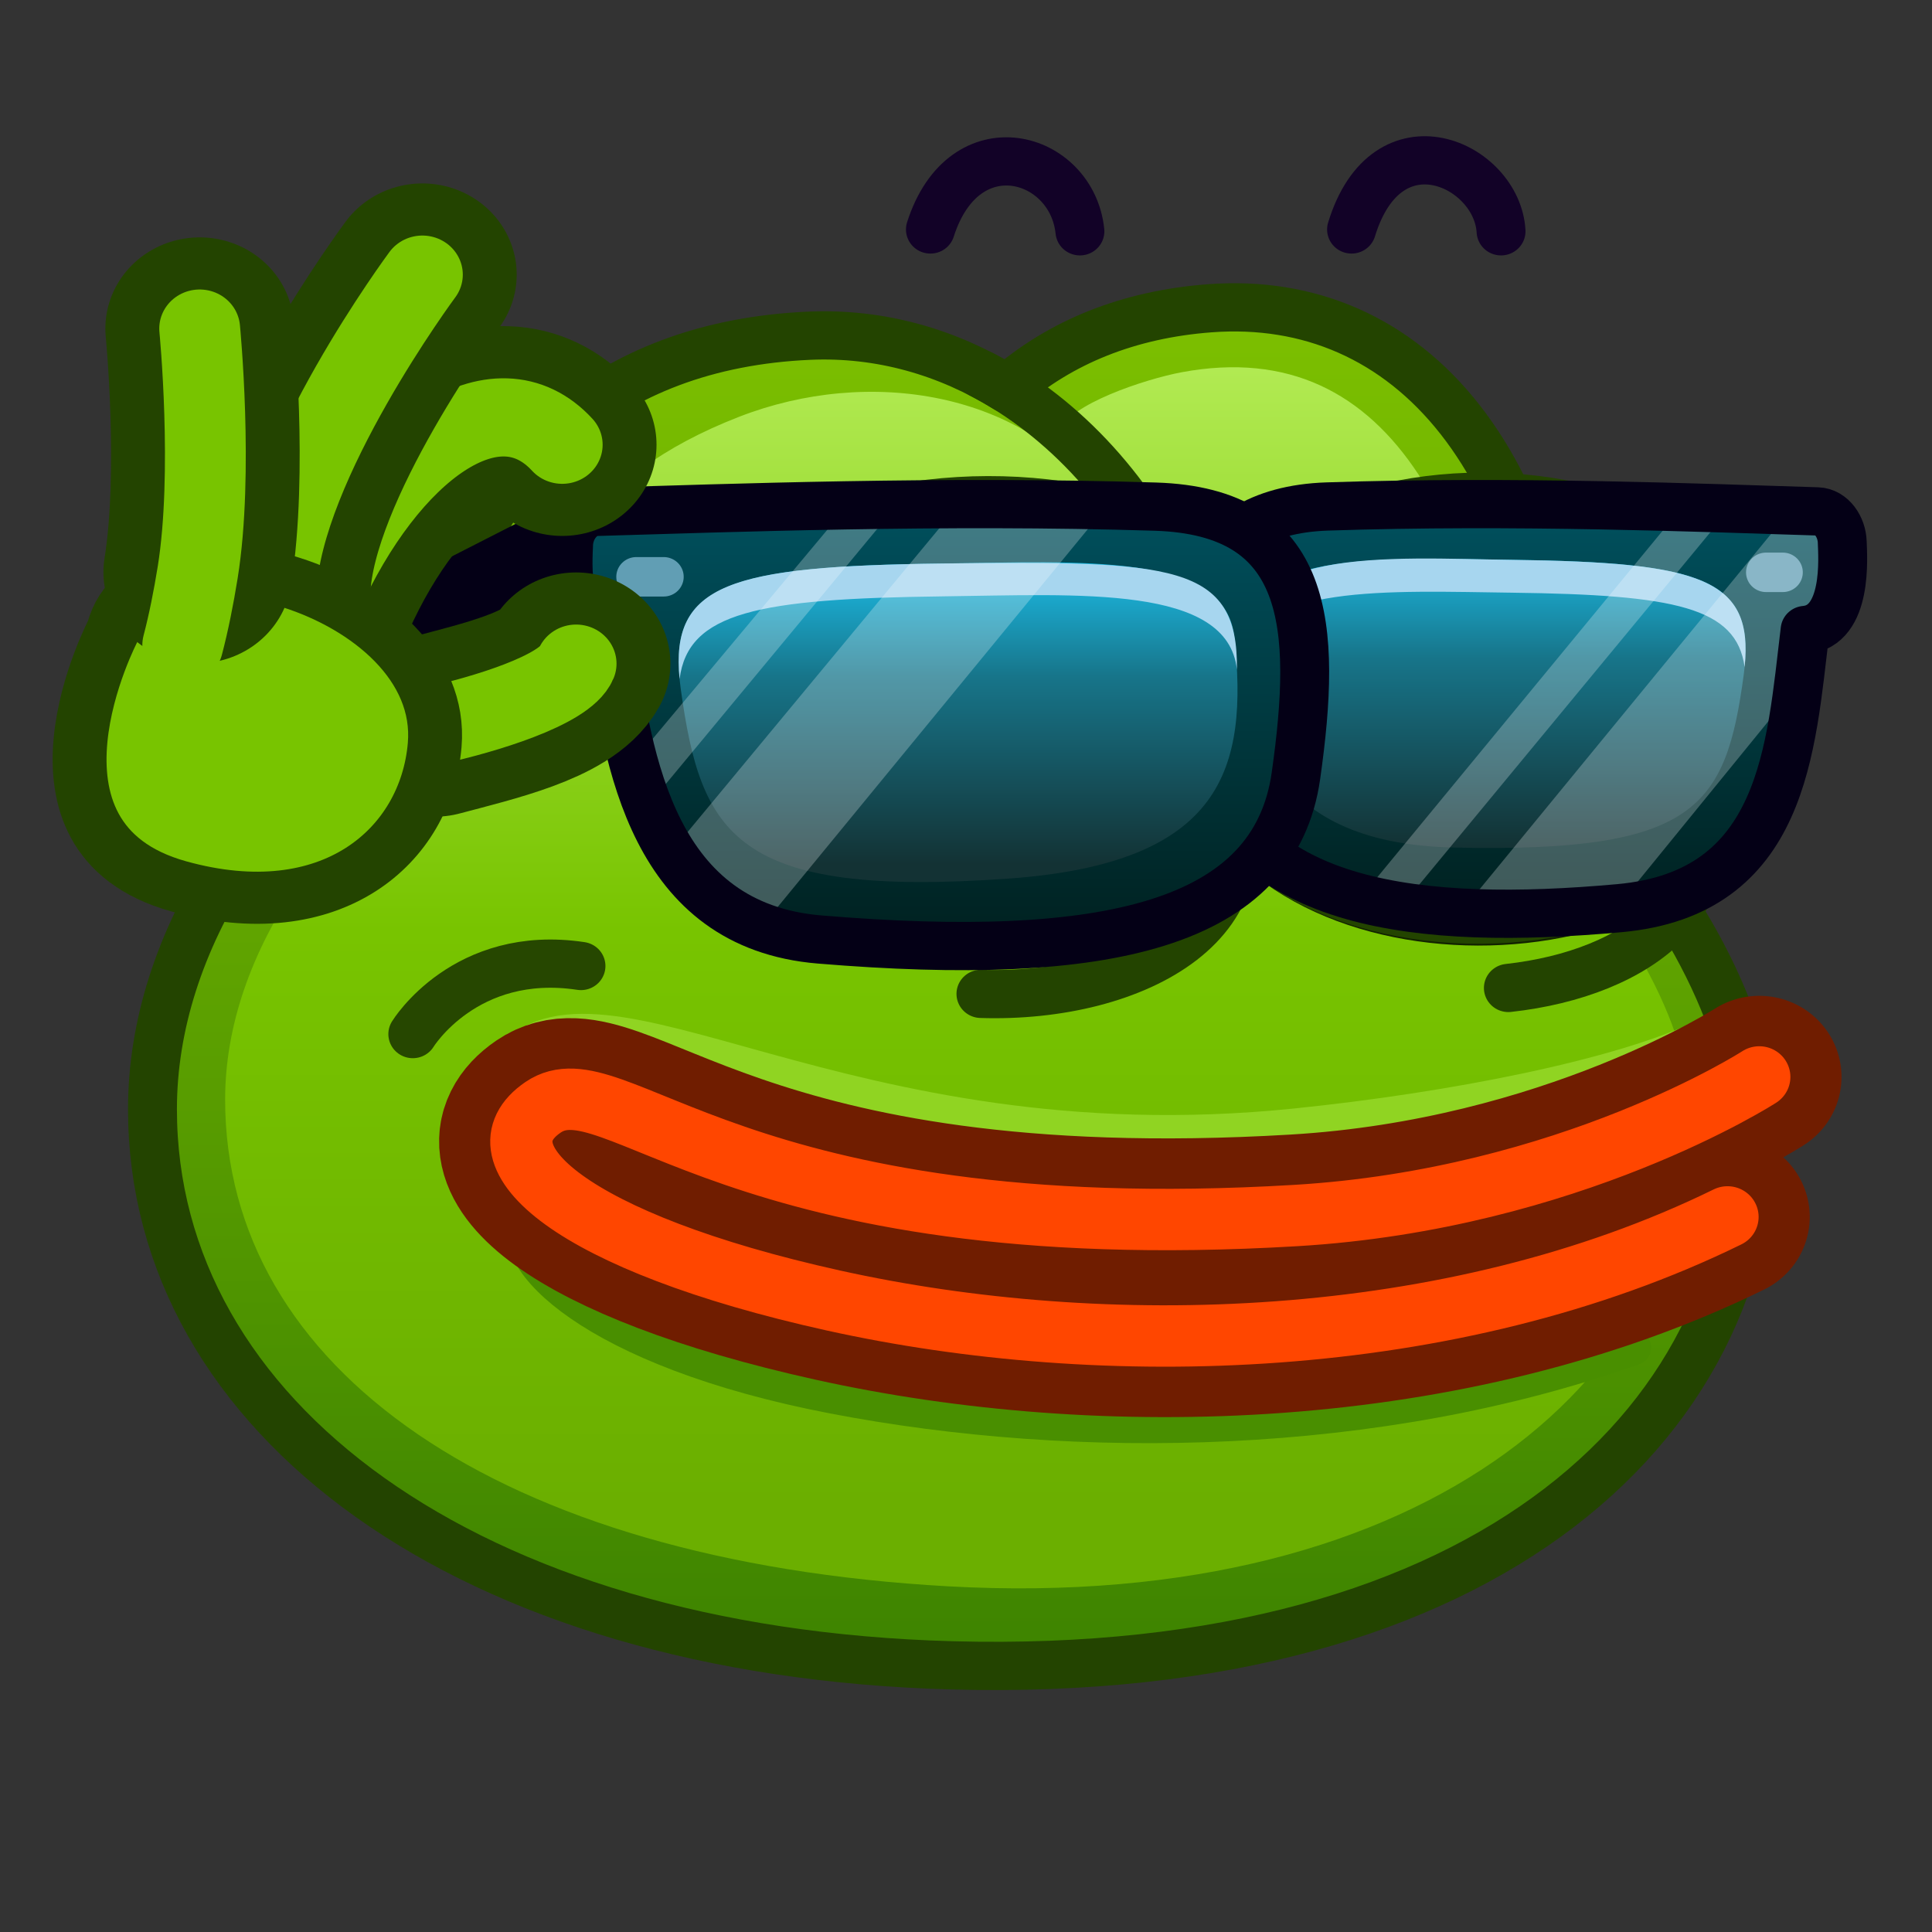 <svg xmlns="http://www.w3.org/2000/svg" viewBox="0 0 512 512" width="512" height="512" preserveAspectRatio="xMidYMid meet" style="width: 100%; height: 100%; transform: translate3d(0px, 0px, 0px); content-visibility: visible;"><rect x="0" y="0" width="512" height="512" fill="#333333" stroke="none"/><defs><clipPath id="__lottie_element_2"><rect width="512" height="512" x="0" y="0"/></clipPath><linearGradient id="__lottie_element_9" spreadMethod="pad" gradientUnits="userSpaceOnUse" x1="-0.308" y1="-176.917" x2="-0.308" y2="151.744"><stop offset="0%" stop-color="rgb(129,196,0)"/><stop offset="50%" stop-color="rgb(96,164,0)"/><stop offset="100%" stop-color="rgb(62,132,0)"/></linearGradient><linearGradient id="__lottie_element_10" spreadMethod="pad" gradientUnits="userSpaceOnUse" x1="-0.528" y1="-169.902" x2="-0.528" y2="142.347"><stop offset="0%" stop-color="rgb(192,244,103)"/><stop offset="24%" stop-color="rgb(156,220,52)"/><stop offset="51%" stop-color="rgb(120,196,0)"/><stop offset="72%" stop-color="rgb(113,185,0)"/><stop offset="93%" stop-color="rgb(107,175,0)"/></linearGradient><linearGradient id="__lottie_element_13" spreadMethod="pad" gradientUnits="userSpaceOnUse" x1="-0.979" y1="45.415" x2="-0.979" y2="-89.39"><stop offset="0%" stop-color="rgb(0,33,32)"/><stop offset="64%" stop-color="rgb(0,78,91)"/><stop offset="100%" stop-color="rgb(0,122,150)"/></linearGradient><linearGradient id="__lottie_element_14" spreadMethod="pad" gradientUnits="userSpaceOnUse" x1="-0.674" y1="32.398" x2="-0.674" y2="-34.629"><stop offset="0%" stop-color="rgb(19,50,52)"/><stop offset="64%" stop-color="rgb(23,117,138)"/><stop offset="100%" stop-color="rgb(28,184,225)"/></linearGradient><linearGradient id="__lottie_element_15" spreadMethod="pad" gradientUnits="userSpaceOnUse" x1="-0.308" y1="48.749" x2="-0.308" y2="-99.459"><stop offset="0%" stop-color="rgb(0,33,32)"/><stop offset="64%" stop-color="rgb(0,78,91)"/><stop offset="100%" stop-color="rgb(0,122,150)"/></linearGradient><linearGradient id="__lottie_element_16" spreadMethod="pad" gradientUnits="userSpaceOnUse" x1="-0.674" y1="32.398" x2="-0.674" y2="-34.629"><stop offset="0%" stop-color="rgb(19,50,52)"/><stop offset="64%" stop-color="rgb(23,117,138)"/><stop offset="100%" stop-color="rgb(28,184,225)"/></linearGradient><linearGradient id="__lottie_element_49" spreadMethod="pad" gradientUnits="userSpaceOnUse" x1="-0.535" y1="-31.89" x2="1.01" y2="36.897"><stop offset="0%" stop-color="rgb(147,214,38)"/><stop offset="46%" stop-color="rgb(139,209,28)"/><stop offset="93%" stop-color="rgb(132,204,17)"/></linearGradient></defs><g clip-path="url(#__lottie_element_2)"><g transform="matrix(1.178,0,0,1.162,403.605,45.971)" opacity="1" style="display: block;"><g opacity="1" transform="matrix(1,0,0,1,40.107,52.873)"><path stroke-linecap="round" stroke-linejoin="round" fill-opacity="0" stroke="rgb(4,0,22)" stroke-opacity="1" stroke-width="22" d=" M-28.106,50.128 C-28.106,50.128 19.606,31.873 19.606,31.873"/></g></g><g transform="matrix(1.178,0,0,1.162,-41.392,-59.147)" opacity="1" style="display: block;"><g opacity="1" transform="matrix(1,0,0,1,249.308,275.917)"><path fill="url(#__lottie_element_9)" fill-opacity="1" d=" M138.417,-44.724 C136.613,-120.376 102.641,-158.117 57.986,-154.71 C39.718,-153.316 24.367,-147.009 12.329,-136.353 C-0.937,-144.697 -16.098,-149.17 -32.148,-148.449 C-77.928,-146.392 -107.401,-118.945 -116.058,-74.722 C-154.944,-48.339 -179.869,-10.459 -179.869,27.953 C-179.869,98.002 -109.237,151.76 -0.061,154.787 C121.654,158.162 182.976,97.677 179.747,27.953 C178.648,4.225 157.952,-31.478 138.417,-44.724z"/></g><g opacity="1" transform="matrix(1,0,0,1,250.528,273.902)"><path fill="url(#__lottie_element_10)" fill-opacity="1" d=" M126.297,-35.857 C119.11,-100.886 98.592,-147.202 50.44,-138.104 C42.096,-136.527 24.899,-130.66 23.224,-124.871 C19.461,-121.416 33.352,-110.239 33.352,-107.965 C15.38,-133.998 -20.072,-139.404 -49.121,-127.944 C-83.718,-114.295 -93.851,-92.813 -105,-62.726 C-141.073,-39.632 -164.743,-5.862 -164.743,27.76 C-164.743,89.074 -103.318,133.031 -2.165,138.777 C106.817,144.968 167.632,88.788 164.637,27.758 C163.618,6.988 144.419,-24.263 126.297,-35.857z"/></g><g opacity="1" transform="matrix(1,0,0,1,249.308,275.917)"><path stroke-linecap="round" stroke-linejoin="round" fill-opacity="0" stroke="rgb(35,68,0)" stroke-opacity="1" stroke-width="11" d=" M138.417,-44.724 C136.613,-120.376 102.641,-158.117 57.986,-154.71 C39.718,-153.316 24.367,-147.009 12.329,-136.353 C-0.937,-144.697 -16.098,-149.17 -32.148,-148.449 C-77.928,-146.392 -107.401,-118.945 -116.058,-74.722 C-154.944,-48.339 -179.869,-10.459 -179.869,27.953 C-179.869,98.002 -109.237,151.76 -0.061,154.787 C121.654,158.162 182.976,97.677 179.747,27.953 C178.648,4.225 157.952,-31.478 138.417,-44.724z"/></g><g opacity="1" transform="matrix(1,0,0,1,278.025,160.882)"><path stroke-linecap="round" stroke-linejoin="round" fill-opacity="0" stroke="rgb(35,68,0)" stroke-opacity="1" stroke-width="11" d=" M-22.11,-24.615 C-3.21,-14.705 12.394,2.84 22.11,24.615"/></g><g opacity="1" transform="matrix(1,0,0,1,132.027,215.139)"><path stroke-linecap="round" stroke-linejoin="round" fill-opacity="0" stroke="rgb(35,68,0)" stroke-opacity="1" stroke-width="11" d=" M-1.441,15.051 C-1.441,4.316 -0.466,-5.746 1.441,-15.051"/></g></g><g transform="matrix(1.178,0,0,1.162,367.337,172.865)" opacity="1" style="display: block;"><g opacity="1" transform="matrix(1,0,0,1,53.944,52.026)"><path fill="rgb(120,196,0)" fill-opacity="1" d=" M12.66,-24.526 C26.444,4.041 2.728,21.272 -26.444,24.526"/><path stroke-linecap="round" stroke-linejoin="round" fill-opacity="0" stroke="rgb(35,68,0)" stroke-opacity="1" stroke-width="11" d=" M12.66,-24.526 C26.444,4.041 2.728,21.272 -26.444,24.526"/></g></g><g transform="matrix(1.178,0,0,1.162,316.358,112.302)" opacity="1" style="display: block;"><g opacity="1" transform="matrix(1,0,0,1,64.804,65.16)"><path fill="rgb(255,255,255)" fill-opacity="1" d=" M64.063,-0.472 C63.576,63.232 -64.006,64.909 -64.285,-0.472 C-64.555,-64.176 64.555,-64.91 64.063,-0.472z"/></g></g><g transform="matrix(1.178,0,0,1.162,367.429,180.521)" opacity="1" style="display: block;"><g opacity="1" transform="matrix(1,0,0,1,28.283,28.283)"><path fill="rgb(18,2,39)" fill-opacity="1" d=" M28.033,0 C28.033,15.482 15.482,28.033 0,28.033 C-15.483,28.033 -28.033,15.482 -28.033,0 C-28.033,-15.482 -15.483,-28.033 0,-28.033 C15.482,-28.033 28.033,-15.482 28.033,0z"/></g><g opacity="1" transform="matrix(1,0,0,1,39.031,25.414)"><path fill="rgb(255,255,255)" fill-opacity="1" d=" M9.788,0 C9.788,5.405 5.404,9.788 -0.001,9.788 C-5.406,9.788 -9.788,5.405 -9.788,0 C-9.788,-5.406 -5.406,-9.788 -0.001,-9.788 C5.404,-9.788 9.788,-5.406 9.788,0z"/></g></g><g transform="matrix(1.178,0,0,1.162,284.27,80.625)" opacity="1" style="display: block;"><g opacity="1" transform="matrix(1,0,0,1,94.047,63.269)"><path fill="rgb(152,218,46)" fill-opacity="1" d=" M60.156,41.229 C44.223,89.544 -50.959,89.683 -64.81,40.083 C-50.766,89.572 44.604,89.213 60.156,41.229z"/></g><g opacity="1" transform="matrix(1,0,0,1,91.72,78.982)"><path stroke-linecap="round" stroke-linejoin="round" fill-opacity="0" stroke="rgb(18,35,0)" stroke-opacity="1" stroke-width="11" d=" M-62.483,24.369 C-48.438,74.377 46.931,73.758 62.483,25.515"/></g><g opacity="1" transform="matrix(1,0,0,1,94.047,63.269)"><path fill="rgb(152,218,46)" fill-opacity="1" d=" M60.156,41.229 C83.149,-35.781 -83.149,-41.228 -64.81,40.083 C-48.67,-5.838 49.035,-9.801 60.156,41.229z"/></g><g opacity="1" transform="matrix(1,0,0,1,91.72,78.982)"><path stroke-linecap="round" stroke-linejoin="round" fill-opacity="0" stroke="rgb(18,35,0)" stroke-opacity="1" stroke-width="11" d=" M-62.483,24.369 C-46.343,-21.551 51.362,-25.515 62.483,25.515"/></g><g opacity="1" transform="matrix(1,0,0,1,92.054,92.41)"><path stroke-linecap="round" stroke-linejoin="round" fill-opacity="0" stroke="rgb(35,68,0)" stroke-opacity="1" stroke-width="11" d=" M64.063,-0.472 C63.576,63.232 -64.006,64.909 -64.285,-0.472 C-64.555,-64.176 64.555,-64.91 64.063,-0.472z"/></g></g><g transform="matrix(1.178,0,0,1.162,227.563,173.839)" opacity="1" style="display: block;"><g opacity="1" transform="matrix(1,0,0,1,61.657,52.851)"><path fill="rgb(120,196,0)" fill-opacity="1" d=" M18.309,-25.352 C34.157,7.493 0.434,25.352 -34.157,24.212"/><path stroke-linecap="round" stroke-linejoin="round" fill-opacity="0" stroke="rgb(35,68,0)" stroke-opacity="1" stroke-width="11" d=" M18.309,-25.352 C34.157,7.493 0.434,25.352 -34.157,24.212"/></g></g><g transform="matrix(1.178,0,0,1.162,178.96,113.081)" opacity="1" style="display: block;"><g opacity="1" transform="matrix(1,0,0,1,70.295,65.703)"><path fill="rgb(255,255,255)" fill-opacity="1" d=" M69.511,-0.475 C68.983,63.763 -69.449,65.453 -69.751,-0.475 C-70.045,-64.712 70.046,-65.453 69.511,-0.475z"/></g></g><g transform="matrix(1.178,0,0,1.162,240.555,180.541)" opacity="1" style="display: block;"><g opacity="1" transform="matrix(1,0,0,1,28.283,28.283)"><path fill="rgb(18,2,39)" fill-opacity="1" d=" M28.033,0 C28.033,15.482 15.482,28.033 0,28.033 C-15.482,28.033 -28.033,15.482 -28.033,0 C-28.033,-15.482 -15.482,-28.033 0,-28.033 C15.482,-28.033 28.033,-15.482 28.033,0z"/></g><g opacity="1" transform="matrix(1,0,0,1,39.031,25.415)"><path fill="rgb(255,255,255)" fill-opacity="1" d=" M9.788,-0.001 C9.788,5.405 5.405,9.788 -0.001,9.788 C-5.406,9.788 -9.788,5.405 -9.788,-0.001 C-9.788,-5.406 -5.406,-9.788 -0.001,-9.788 C5.405,-9.788 9.788,-5.406 9.788,-0.001z"/></g></g><g transform="matrix(1.178,0,0,1.162,146.873,81.403)" opacity="1" style="display: block;"><g opacity="1" transform="matrix(1,0,0,1,99.244,61.814)"><path fill="rgb(152,218,46)" fill-opacity="1" d=" M67.363,36.528 C78.213,-34.656 -78.213,-36.528 -71.158,35.569 C-49.503,-5.339 47.236,-5.399 67.363,36.528z"/></g><g opacity="1" transform="matrix(1,0,0,1,97.445,76.954)"><path stroke-linecap="round" stroke-linejoin="round" fill-opacity="0" stroke="rgb(18,35,0)" stroke-opacity="1" stroke-width="11" d=" M-68.48,18.86 C-45.467,-20.042 47.23,-20.001 68.48,20.042"/></g><g opacity="1" transform="matrix(1,0,0,1,97.545,92.953)"><path stroke-linecap="round" stroke-linejoin="round" fill-opacity="0" stroke="rgb(35,68,0)" stroke-opacity="1" stroke-width="11" d=" M69.511,-0.475 C68.983,63.763 -69.449,65.453 -69.751,-0.475 C-70.045,-64.712 70.046,-65.453 69.511,-0.475z"/></g></g><g transform="matrix(1.178,0,0,1.162,-29.617,45.477)" opacity="1" style="display: block;"><g opacity="1" transform="matrix(1,0,0,1,266.819,217.894)"><path fill="url(#__lottie_element_49)" fill-opacity="1" d=" M114.86,-0.049 C85.181,14.106 34.073,17.871 -13.534,18.94 C-48.778,19.732 -72.819,11.106 -114.86,-3.465 C-114.86,-3.465 71.305,54.028 114.86,-0.049z"/></g><g opacity="1" transform="matrix(1,0,0,1,266.819,206.287)"><path stroke-linecap="round" stroke-linejoin="round" fill-opacity="0" stroke="rgb(35,68,0)" stroke-opacity="1" stroke-width="12" d=" M-114.86,8.141 C-74.819,17.712 -48.778,31.338 -13.534,30.546 C34.073,29.477 85.181,25.712 114.86,11.557"/></g></g><g transform="matrix(1.178,0,0,1.162,16.518,173.039)" opacity="1" style="display: block;"><g opacity="1" transform="matrix(1,0,0,1,234.808,93.379)"><path stroke-linecap="round" stroke-linejoin="round" fill-opacity="0" stroke="rgb(144,212,34)" stroke-opacity="1" stroke-width="8" d=" M134.768,-5.93 C115.736,3.317 77.993,10.827 42.659,14.498 C-60.039,25.167 -114.062,-25.167 -134.768,0.119"/></g><g opacity="1" transform="matrix(1,0,0,1,226.177,154.337)"><path stroke-linecap="round" stroke-linejoin="round" fill-opacity="0" stroke="rgb(73,143,0)" stroke-opacity="1" stroke-width="8" d=" M-121.254,-25.875 C-127.266,-16.641 -106.914,4.607 -52.692,15.179 C2.176,25.875 69.82,24.873 127.266,4.09"/></g><g opacity="1" transform="matrix(1,0,0,1,97.762,77.16)"><path stroke-linecap="round" stroke-linejoin="round" fill-opacity="0" stroke="rgb(38,71,0)" stroke-opacity="1" stroke-width="11" d=" M-18.918,9.762 C-18.918,9.762 -7.154,-9.762 18.918,-5.765"/></g><g opacity="1" transform="matrix(1,0,0,1,237.128,126.896)"><path fill="rgb(84,0,26)" fill-opacity="1" d=" M144.628,-30.2 C144.628,-30.2 102.024,-2.312 40.338,1.408 C-86.541,9.064 -112.86,-34.396 -128.975,-23.278 C-144.629,-12.478 -122.677,7.53 -63.644,20.791 C-3.076,34.396 75.294,32.617 137.479,1.724"/><path stroke-linecap="round" stroke-linejoin="round" fill-opacity="0" stroke="rgb(112,29,0)" stroke-opacity="1" stroke-width="37" d=" M144.628,-30.2 C144.628,-30.2 102.024,-2.312 40.338,1.408 C-86.541,9.064 -112.86,-34.396 -128.975,-23.278 C-144.629,-12.478 -122.677,7.53 -63.644,20.791 C-3.076,34.396 75.294,32.617 137.479,1.724"/><path stroke-linecap="round" stroke-linejoin="round" fill-opacity="0" stroke="rgb(255,70,0)" stroke-opacity="1" stroke-width="14" d=" M144.628,-30.2 C144.628,-30.2 102.024,-2.312 40.338,1.408 C-86.541,9.064 -112.86,-34.396 -128.975,-23.278 C-144.629,-12.478 -122.677,7.53 -63.644,20.791 C-3.076,34.396 75.294,32.617 137.479,1.724"/></g></g><g transform="matrix(1.178,0,0,1.162,214.173,0.785)" opacity="1" style="display: block;"><g opacity="1" transform="matrix(1,0,0,1,44.317,39.788)"><path stroke-linecap="round" stroke-linejoin="round" fill-opacity="0" stroke="rgb(18,2,39)" stroke-opacity="1" stroke-width="11" d=" M-16.817,11.869 C-9.195,-12.289 15.05,-5.173 16.817,12.288"/></g></g><g transform="matrix(1.178,0,0,1.162,325.778,-1.974)" opacity="1" style="display: block;"><g opacity="1" transform="matrix(1,0,0,1,44.317,40.975)"><path stroke-linecap="round" stroke-linejoin="round" fill-opacity="0" stroke="rgb(18,2,39)" stroke-opacity="1" stroke-width="11" d=" M-16.817,13.055 C-8.803,-13.475 15.969,-1.743 16.817,13.475"/></g></g><g transform="matrix(1.178,0,0,1.162,-41.392,-59.147)" opacity="1" style="display: block;"><g opacity="1" transform="matrix(1,0,0,1,149.766,183.468)"><path stroke-linecap="round" stroke-linejoin="round" fill-opacity="0" stroke="rgb(4,0,22)" stroke-opacity="1" stroke-width="22" d=" M-19.745,10.213 C-19.745,10.213 19.745,-10.213 19.745,-10.213"/></g><g opacity="1" transform="matrix(1,0,0,1,375.979,212.585)"><path fill="url(#__lottie_element_13)" fill-opacity="1" d=" M68.037,-45.052 C71.184,-44.953 73.505,-41.557 73.602,-38.025 C73.69,-34.848 74.963,-18.893 65.245,-18.006 C62.005,9.057 60.603,42.033 23.462,45.437 C-21.58,49.565 -60.715,45.065 -70.026,11.423 C-78.781,-20.211 -72.802,-45.135 -42.267,-46.173 C-0.376,-47.598 42.577,-45.854 68.037,-45.052z"/></g><g opacity="1" transform="matrix(1,0,0,1,371.665,211.329)"><path fill="url(#__lottie_element_14)" fill-opacity="1" d=" M55.761,-6.613 C51.731,23.728 45.103,34.096 -9.454,32.868 C-52.397,31.901 -56.883,4.411 -56.103,-17.165 C-55.462,-34.895 -23.577,-33.098 3.7,-32.746 C47.247,-32.184 58.639,-28.28 55.761,-6.613z"/></g><g opacity="1" transform="matrix(1,0,0,1,371.438,190.655)"><path fill="rgb(167,214,239)" fill-opacity="1" d=" M3.926,-4.582 C40.43,-4.111 54.332,-1.285 56.181,12.377 C58.232,-7.804 46.315,-11.525 3.926,-12.072 C-23.351,-12.424 -61.29,-15.698 -55.881,11.139 C-55.879,11.093 -55.879,11.045 -55.877,10.999 C-55.236,-6.731 -23.351,-4.934 3.926,-4.582z"/></g><g opacity="1" transform="matrix(1,0,0,1,434.322,181.429)"><path stroke-linecap="round" stroke-linejoin="round" fill-opacity="0" stroke="rgb(97,158,180)" stroke-opacity="1" stroke-width="9" d=" M1.886,0 C1.886,0 -1.886,0 -1.886,0"/></g><g opacity="1" transform="matrix(1,0,0,1,227.379,210.585)"><path fill="rgb(255,255,255)" fill-opacity="0.25" d=" M186.468,-44.394 C186.468,-44.394 114.406,44.321 114.406,44.321 C117.081,45.867 121.063,45.536 123.306,46.645 C123.306,46.645 197.47,-44.357 197.47,-44.357 C193.782,-44.383 190.11,-44.396 186.468,-44.394z"/></g><g opacity="1" transform="matrix(1,0,0,1,257.332,216.289)"><path fill="rgb(255,255,255)" fill-opacity="0.25" d=" M180.791,-49.245 C180.791,-49.245 106.755,42.255 106.755,42.255 C112.289,43.77 127.178,42.368 141.269,41.873 C141.269,41.873 186.228,-14.092 186.228,-14.092 C188.385,-36.547 192.369,-48.547 180.791,-49.245z"/></g><g opacity="1" transform="matrix(1,0,0,1,375.979,212.585)"><path stroke-linecap="round" stroke-linejoin="round" fill-opacity="0" stroke="rgb(4,0,22)" stroke-opacity="1" stroke-width="11" d=" M68.037,-45.052 C71.184,-44.953 73.505,-41.557 73.602,-38.025 C73.69,-34.848 74.963,-18.893 65.245,-18.006 C62.005,9.057 60.603,42.033 23.462,45.437 C-21.58,49.565 -60.715,45.065 -70.026,11.423 C-78.781,-20.211 -72.802,-45.135 -42.267,-46.173 C-0.376,-47.598 42.577,-45.854 68.037,-45.052z"/></g><g opacity="1" transform="matrix(1,0,0,1,246.308,216.251)"><path fill="url(#__lottie_element_15)" fill-opacity="1" d=" M-76.92,-48.609 C-80.506,-48.503 -83.149,-44.886 -83.26,-41.123 C-83.36,-37.738 -84.811,-20.741 -73.739,-19.796 C-70.047,9.037 -64.016,45.781 -26.755,48.919 C37.926,54.366 73.33,45.175 80.376,11.558 C87.586,-22.842 83.539,-48.698 48.75,-49.804 C1.023,-51.322 -47.914,-49.463 -76.92,-48.609z"/></g><g opacity="1" transform="matrix(1,0,0,1,250.674,215.602)"><path fill="url(#__lottie_element_16)" fill-opacity="1" d=" M-62.389,-7.562 C-57.835,25.665 -50.355,40.126 11.305,35.676 C59.715,32.182 65.292,10.528 62.148,-19.453 C60.113,-38.857 27.263,-36.566 -3.56,-36.181 C-52.769,-35.566 -65.641,-31.29 -62.389,-7.562z"/></g><g opacity="1" transform="matrix(1,0,0,1,181.365,182.447)"><path stroke-linecap="round" stroke-linejoin="round" fill-opacity="0" stroke="rgb(97,158,180)" stroke-opacity="1" stroke-width="9" d=" M-3.082,0 C-3.082,0 3.082,0 3.082,0"/></g><g opacity="1" transform="matrix(1,0,0,1,250.61,192.524)"><g opacity="1" transform="matrix(1,0,0,1,0,0)"><path fill="rgb(167,214,239)" fill-opacity="1" d=" M-3.496,-13.103 C-51.334,-12.524 -64.69,-8.487 -62.591,13.241 C-60.663,-1.971 -45.01,-5.095 -3.496,-5.614 C27.327,-5.999 60.759,-8.29 62.794,11.114 C63.113,-13.226 48.301,-13.73 -3.496,-13.103z"/></g></g><g opacity="1" transform="matrix(1,0,0,1,227.379,210.585)"><path fill="rgb(255,255,255)" fill-opacity="0.25" d=" M-1.447,-44.537 C-1.447,-44.537 -50.237,14.671 -50.237,14.671 C-48.58,17.231 -48.264,21.961 -46.405,23.943 C-46.405,23.943 9.555,-44.5 9.555,-44.5 C5.867,-44.526 2.195,-44.539 -1.447,-44.537z"/></g><g opacity="1" transform="matrix(1,0,0,1,257.332,216.289)"><path fill="rgb(255,255,255)" fill-opacity="0.25" d=" M-6.697,-50.033 C-6.697,-50.033 -70.956,28.576 -70.956,28.576 C-64.819,37.999 -54.815,44.574 -50.439,45.414 C-50.439,45.414 26.541,-49.661 26.541,-49.661 C19.662,-49.781 -1.704,-49.943 -6.697,-50.033z"/></g><g opacity="1" transform="matrix(1,0,0,1,245.793,216.266)"><path stroke-linecap="round" stroke-linejoin="round" fill-opacity="0" stroke="rgb(4,0,22)" stroke-opacity="1" stroke-width="11" d=" M-76.406,-48.625 C-79.992,-48.519 -82.634,-44.901 -82.745,-41.138 C-82.845,-37.753 -84.297,-20.756 -73.225,-19.811 C-69.533,9.022 -63.501,45.766 -26.24,48.904 C38.441,54.351 76.134,45.559 80.891,11.542 C85.675,-22.671 84.053,-48.714 49.264,-49.82 C1.537,-51.338 -47.4,-49.479 -76.406,-48.625z"/></g></g><g style="display: none;" transform="matrix(1.053,-0.37,0.33,1.179,125.586,111.495)" opacity="1"><g opacity="1" transform="matrix(1,0,0,1,48.62,53.543)"><path fill="rgb(255,255,255)" fill-opacity="1" d=" M-0.233,14.871 C-0.719,2.803 4.42,-0.338 -12.061,0 C4.849,-2.051 0.28,-0.766 -0.233,-14.871 C0.423,-0.48 -3.289,-0.623 12.061,0 C-3.574,-0.338 -0.434,3.516 -0.233,14.871z"/><path stroke-linecap="round" stroke-linejoin="round" fill-opacity="0" stroke="rgb(236,255,34)" stroke-opacity="1" stroke-width="11" d=" M-0.233,14.871 C-0.719,2.803 4.42,-0.338 -12.061,0 C4.849,-2.051 0.28,-0.766 -0.233,-14.871 C0.423,-0.48 -3.289,-0.623 12.061,0 C-3.574,-0.338 -0.434,3.516 -0.233,14.871z"/></g></g><g transform="matrix(1.19,0,0,1.151,-100.958,-42.635)" opacity="1" style="display: block;"><g opacity="1" transform="matrix(1,0,0,1,201.515,188.998)"><path stroke-linecap="round" stroke-linejoin="round" fill-opacity="0" stroke="rgb(35,68,0)" stroke-opacity="1" stroke-width="42" d=" M-19.818,15.079 C-7.844,11.784 7.663,8.136 11.621,0.845"/></g><g opacity="1" transform="matrix(1,0,0,1,194.745,194.95)"><path stroke-linecap="round" stroke-linejoin="round" fill-opacity="0" stroke="rgb(120,196,0)" stroke-opacity="1" stroke-width="18" d=" M-31.74,13.473 C-31.74,13.473 -22.644,11.265 -13.069,9.103 C-2.477,6.71 15.897,1.065 18.392,-5.108"/></g><g opacity="1" transform="matrix(1,0,0,1,178.565,140.568)"><path stroke-linecap="round" stroke-linejoin="round" fill-opacity="0" stroke="rgb(35,68,0)" stroke-opacity="1" stroke-width="42" d=" M-22.069,33.587 C-7.347,-0.385 16.829,-17.585 31.48,-1.131"/></g><g opacity="1" transform="matrix(1,0,0,1,176.099,148.697)"><path stroke-linecap="round" stroke-linejoin="round" fill-opacity="0" stroke="rgb(120,196,0)" stroke-opacity="1" stroke-width="18" d=" M-24.535,41.715 C-23.079,36.378 -21.947,30.893 -19.676,25.682 C-4.882,-8.263 19.226,-25.792 33.945,-9.259"/></g><g opacity="1" transform="matrix(1,0,0,1,141.671,133.829)"><path stroke-linecap="round" stroke-linejoin="round" fill-opacity="0" stroke="rgb(35,68,0)" stroke-opacity="1" stroke-width="42" d=" M37.232,-33.554 C37.232,-33.554 5.932,9.885 4.69,38.579"/></g><g opacity="1" transform="matrix(1,0,0,1,141.847,141.459)"><path stroke-linecap="round" stroke-linejoin="round" fill-opacity="0" stroke="rgb(120,196,0)" stroke-opacity="1" stroke-width="18" d=" M37.056,-41.184 C37.056,-41.184 5.768,2.443 4.501,31.23 C4.278,36.287 3.37,39.725 0.765,45.959"/></g><g opacity="1" transform="matrix(1,0,0,1,144.419,194.689)"><path fill="rgb(120,196,0)" fill-opacity="1" d=" M-34.318,-12.626 C-34.318,-12.626 -58.701,35.245 -19.749,46.438 C14.181,56.188 35.298,37.245 37.223,13.883 C40.187,-22.087 -27.238,-41.098 -34.318,-12.626z"/><path stroke-linecap="round" stroke-linejoin="round" fill-opacity="0" stroke="rgb(35,68,0)" stroke-opacity="1" stroke-width="12" d=" M-34.318,-12.626 C-34.318,-12.626 -58.701,35.245 -19.749,46.438 C14.181,56.188 35.298,37.245 37.223,13.883 C40.187,-22.087 -27.238,-41.098 -34.318,-12.626z"/></g><g opacity="1" transform="matrix(1,0,0,1,108.814,143.544)"><path stroke-linecap="round" stroke-linejoin="round" fill-opacity="0" stroke="rgb(35,68,0)" stroke-opacity="1" stroke-width="42" d=" M20.491,-30.847 C20.491,-30.847 23.627,2.288 20.059,25.224"/></g><g opacity="1" transform="matrix(1,0,0,1,109.272,152.099)"><path stroke-linecap="round" stroke-linejoin="round" fill-opacity="0" stroke="rgb(120,196,0)" stroke-opacity="1" stroke-width="18" d=" M20.033,-39.403 C20.033,-39.403 23.168,-6.222 19.591,16.734 C18.693,22.495 17.599,28.205 16.264,33.475"/></g></g></g></svg>